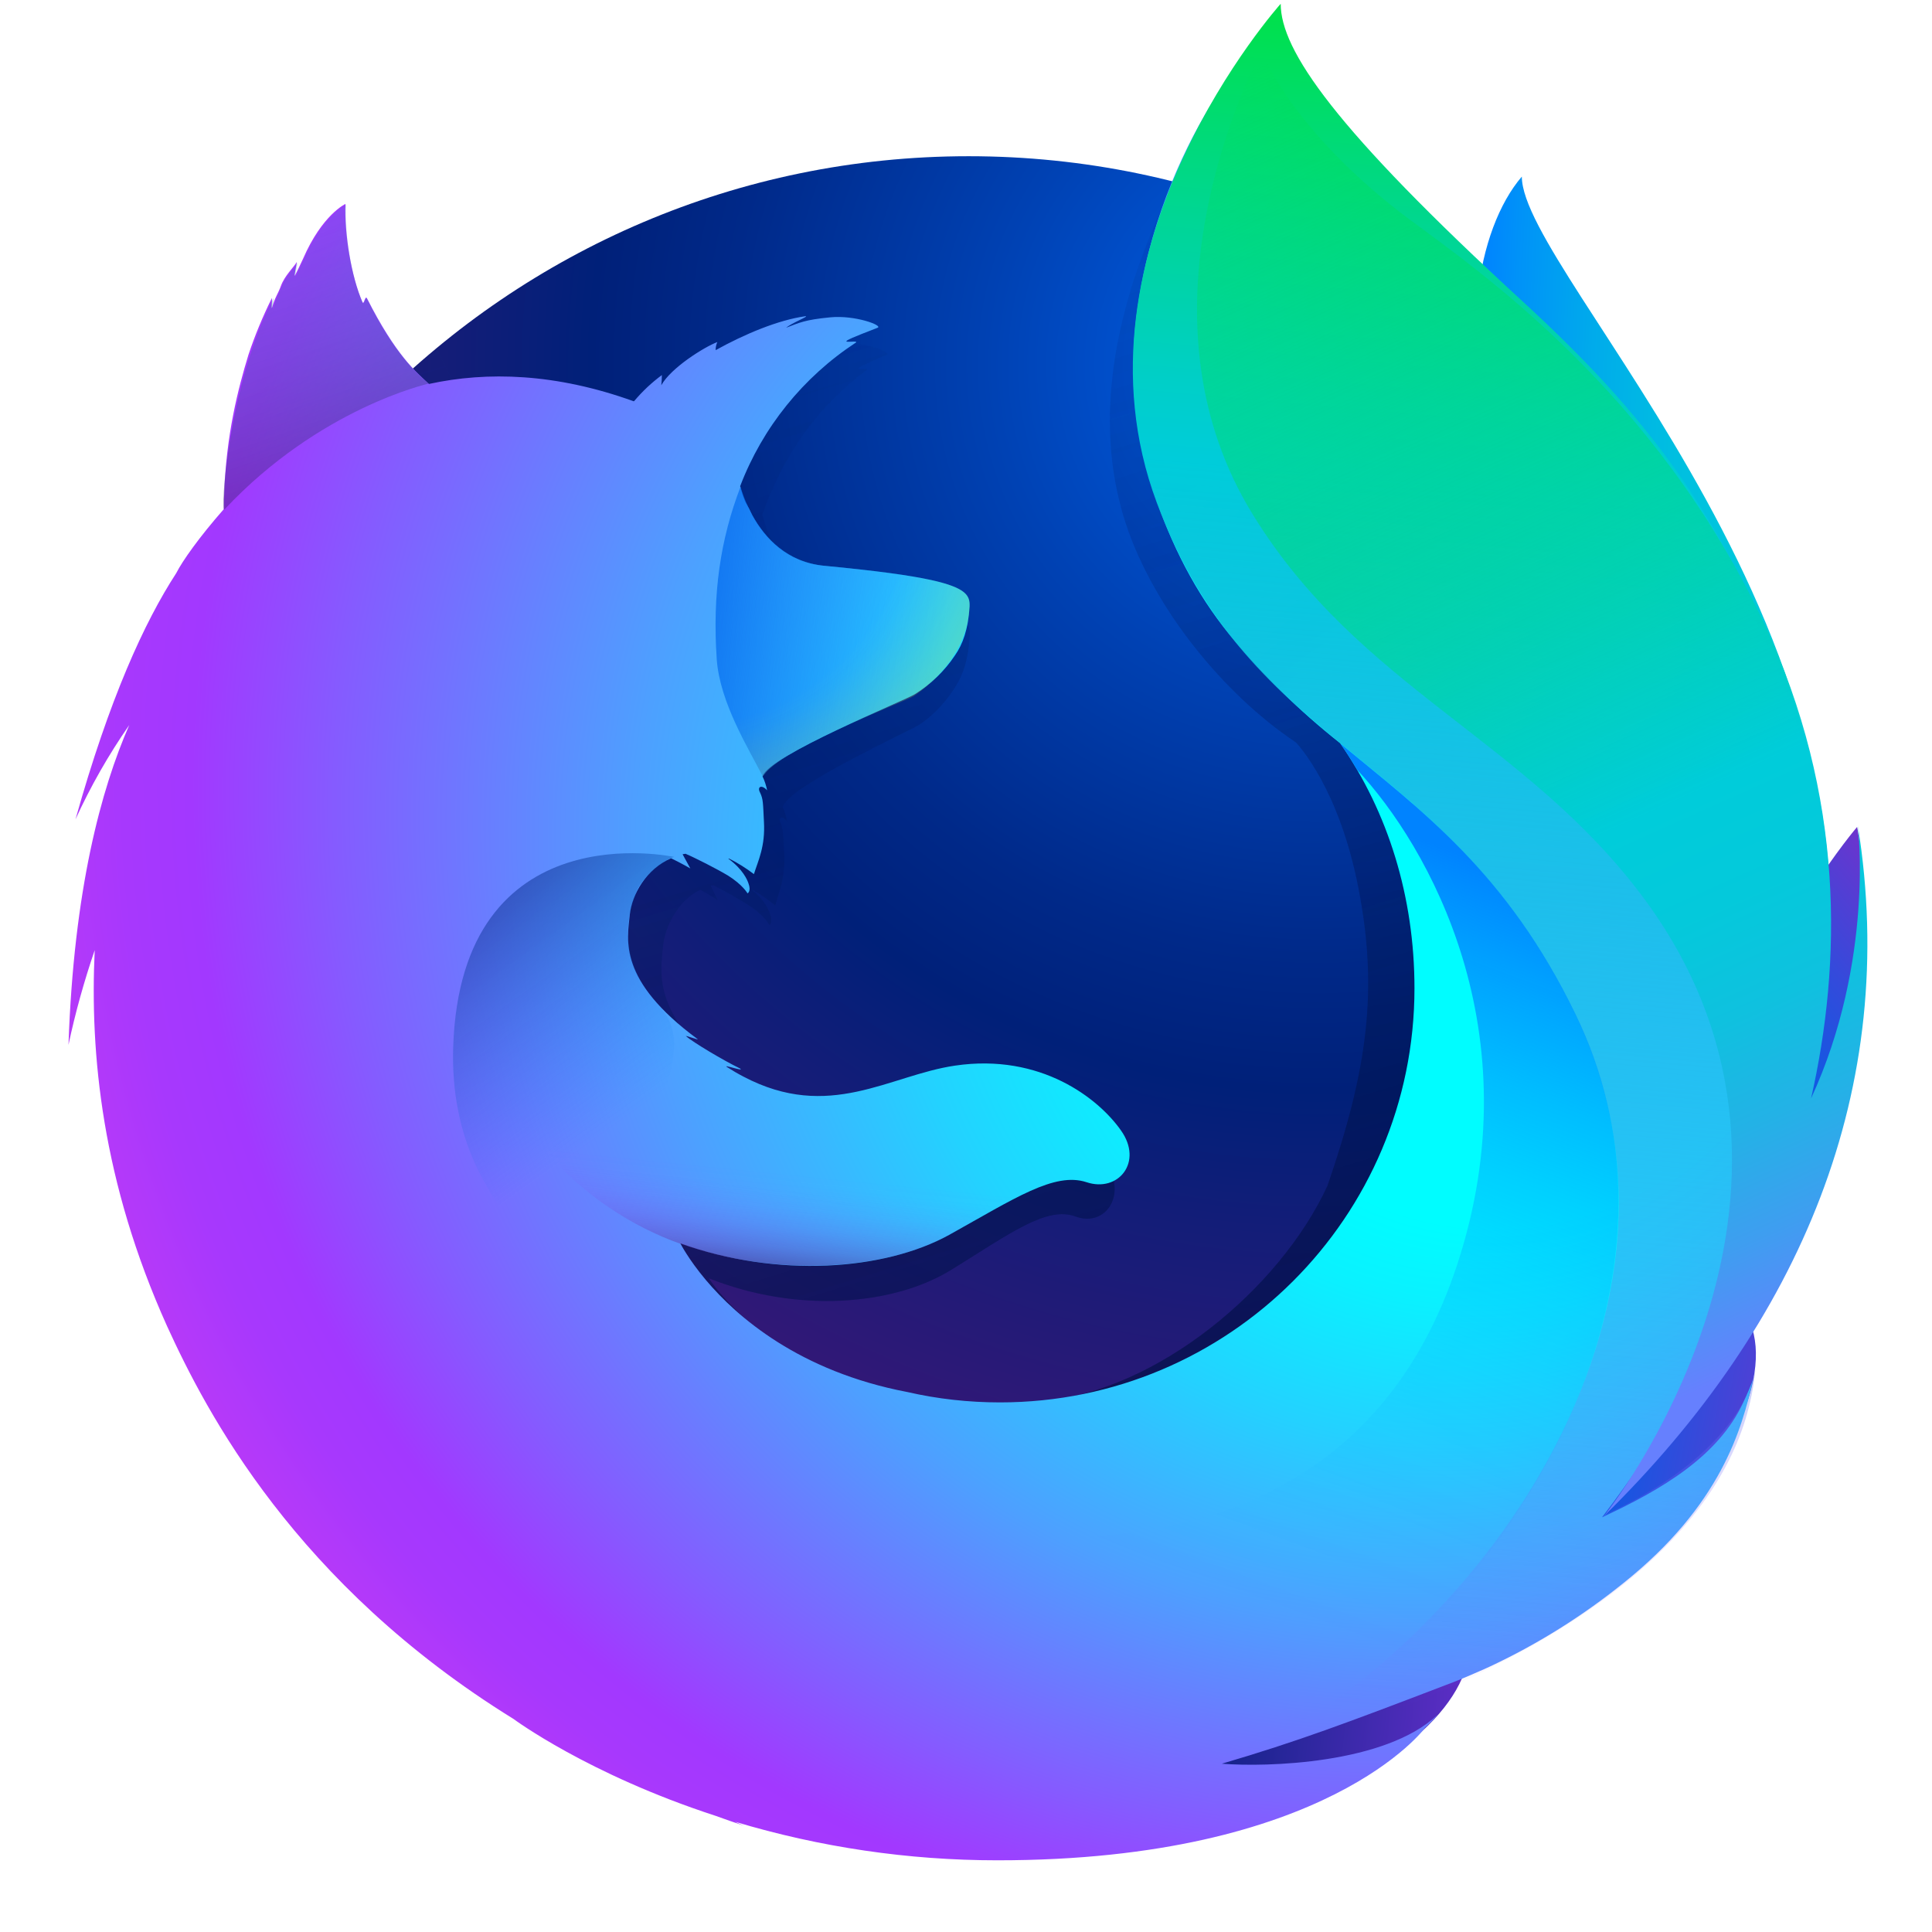 <?xml version="1.0" encoding="utf-8"?>
<!-- Generator: Adobe Illustrator 27.0.0, SVG Export Plug-In . SVG Version: 6.00 Build 0)  -->
<svg version="1.1" id="Firefox" xmlns="http://www.w3.org/2000/svg" xmlns:xlink="http://www.w3.org/1999/xlink" x="0px" y="0px"
	 viewBox="0 0 1024 1024" style="enable-background:new 0 0 1024 1024;" xml:space="preserve">
<style type="text/css">
	.st0{fill:url(#SVGID_1_);}
	.st1{fill:url(#_Path__00000099652445182441796530000004496329930757569457_);}
	.st2{fill:url(#SVGID_00000036216718866573914820000002999619382123974030_);}
	.st3{fill:url(#SVGID_00000155118189876501963810000011351832118603011719_);}
	.st4{fill:url(#SVGID_00000026148597874571696010000007884986041707651241_);}
	.st5{fill:url(#SVGID_00000086693457037774156310000004125901654284308409_);}
	.st6{fill:url(#SVGID_00000150066385893350540140000009389400872587986319_);}
	.st7{fill:url(#SVGID_00000132777582964736236240000013283607401045184672_);}
	.st8{fill:url(#SVGID_00000018197211107412538490000012877701278096462243_);}
	.st9{fill:url(#SVGID_00000183951052966354493770000004465147886342546066_);}
	.st10{opacity:0.5;fill:url(#SVGID_00000041283477523291141280000002380051275631740313_);enable-background:new    ;}
	.st11{fill:url(#SVGID_00000044177963165870726470000003778697562973973389_);}
	.st12{fill:url(#SVGID_00000065052413754354293710000018138705201314818204_);}
	.st13{opacity:0.5;fill:url(#SVGID_00000078036793085472389390000008265009445342540677_);enable-background:new    ;}
	.st14{fill:url(#SVGID_00000183931783344457032310000005906239884578603138_);}
	.st15{fill:url(#SVGID_00000079486933814394190990000005345787741591952770_);}
</style>
<linearGradient id="SVGID_1_" gradientUnits="userSpaceOnUse" x1="-14765.915" y1="9238.031" x2="-14502.641" y2="9238.031" gradientTransform="matrix(0.762 3.400000e-02 5.000000e-02 -1.12 11565.23 11195.543)">
	<stop  offset="0" style="stop-color:#0083FF"/>
	<stop  offset="9.800000e-02" style="stop-color:#0092F8"/>
	<stop  offset="0.306" style="stop-color:#00ABEB"/>
	<stop  offset="0.521" style="stop-color:#00BEE1"/>
	<stop  offset="0.747" style="stop-color:#00C8DC"/>
	<stop  offset="0.999" style="stop-color:#00CCDA"/>
</linearGradient>
<path class="st0" d="M806.6,93.6c-23.9,27.9-35.1,90.6-10.8,154.3s61.5,49.8,84.7,114.7c30.6,85.6,16.4,200.6,16.4,200.6
	s36.8,106.6,62.5-6.6C1016.1,343.7,806.6,145.9,806.6,93.6z"/>
<radialGradient id="_Path__00000140705575182838942950000014207095300392554372_" cx="-7490.227" cy="8928.444" r="791.229" gradientTransform="matrix(1.225 0 0 -1.225 9873.812 11130.668)" gradientUnits="userSpaceOnUse">
	<stop  offset="2.500000e-02" style="stop-color:#005FE7"/>
	<stop  offset="0.177" style="stop-color:#0042B4"/>
	<stop  offset="0.323" style="stop-color:#002989"/>
	<stop  offset="0.397" style="stop-color:#002079"/>
	<stop  offset="0.473" style="stop-color:#131D78"/>
	<stop  offset="0.658" style="stop-color:#3B1676"/>
	<stop  offset="0.753" style="stop-color:#4A1475"/>
</radialGradient>
<path id="_Path_" style="fill:url(#_Path__00000140705575182838942950000014207095300392554372_);" d="M513.2,974.8
	c245.2,0,443.9-199.7,443.9-446s-198.7-446-443.7-446S69.8,282.5,69.8,528.8C69.3,775.3,268.2,974.8,513.2,974.8z"/>
<g>
	
		<linearGradient id="SVGID_00000087374709628075951350000008850475481162939034_" gradientUnits="userSpaceOnUse" x1="575.963" y1="290.695" x2="384.525" y2="916.923" gradientTransform="matrix(1 0 0 -1 1 1021.89)">
		<stop  offset="0" style="stop-color:#000F43;stop-opacity:0.4"/>
		<stop  offset="0.485" style="stop-color:#001962;stop-opacity:0.173"/>
		<stop  offset="1" style="stop-color:#002079;stop-opacity:0"/>
	</linearGradient>
	<path style="fill:url(#SVGID_00000087374709628075951350000008850475481162939034_);" d="M847,805.6c-9.6,6.8-19.7,12.8-30.1,18.2
		c13.9-20.3,26.6-41.3,38.3-63c9.5-10.5,18.1-20.6,25.2-31.7c3.4-5.4,7.3-12.1,11.4-19.8c24.9-44.9,52.4-117.6,53.2-192.2V517
		c0-1.8,0-3.7,0-5.5c0.1-18.7-1.8-37.4-5.7-55.7c0.2,1.4,0.4,2.9,0.6,4.3c-0.2-1.1-0.4-2.2-0.6-3.3c0.4,2,0.7,4,1,6
		c5.1,43.2,1.5,85.4-16.7,116.4c-0.3,0.5-0.6,0.9-0.9,1.3c9.4-47.2,12.6-99.4,2.1-151.6c0,0-4.2-25.4-35.4-102.4
		c-18-44.4-49.8-80.7-78-107.2c-24.7-30.5-47.1-51-59.5-64.1c-25.8-27.2-36.7-47.6-41.1-60.9c-3.9-1.9-53.1-49.8-57-51.6
		c-21.5,33.4-89.2,137.7-57,235.1c14.6,44.2,51.5,90,90.1,115.7c1.7,1.9,23,25,33.1,77.2c10.5,53.8,5,95.9-16.5,158
		c-25.3,54.5-90.1,108.4-150.7,113.9c-129.7,11.8-177.1-65.1-177.1-65.1c46.3,18.5,97.6,14.7,128.7-4.6
		c31.4-19.4,50.4-33.8,65.8-28.1c15.2,5.7,27.3-10.8,16.4-27.8c-17.1-26.4-48.4-40-79.4-34.6c-31.4,5.1-60.2,30-101.4,5.9
		c-2.7-1.5-5.2-3.2-7.7-5.1c-2.7-1.8,8.8,2.7,6.1,0.7c-8-4.4-22.2-13.8-25.9-17.2c-0.6-0.6,6.2,2.2,5.6,1.6
		c-38.5-31.7-33.7-53.1-32.5-66.6c1-10.7,8-24.5,19.8-30.1c5.7,3.1,9.2,5.5,9.2,5.5s-2.4-5-3.7-7.6c0.5-0.2,0.9-0.1,1.4-0.3
		c4.7,2.3,15,8.1,20.4,11.7c7.1,5,9.3,9.4,9.3,9.4s1.9-1,0.5-5.4c-0.5-1.8-2.6-7.5-9.7-13.2l0.4,0c4.2,2.4,8.2,5.1,11.9,8.2
		c2-7.2,5.5-14.7,4.7-28.1c-0.5-9.4-0.3-11.9-1.9-15.5c-1.5-3.1,0.8-4.3,3.4-1.1c-0.4-2.5-1.2-5-2.2-7.4l0-0.2
		c3.2-11.2,68.2-40.5,73-43.9c7.8-5.5,14.3-12.6,19.1-20.8c3.6-5.8,6.3-13.8,7-26.1c0.4-8.8-3.8-14.7-69.5-21.6
		c-18-1.8-28.5-14.8-34.5-26.8c-1.1-2.6-2.2-4.9-3.3-7.3c-1.1-2.7-1.9-5.6-2.6-8.4c10.7-30.9,28.8-57,55.4-76.7
		c1.4-1.3-5.8,0.3-4.3-1c1.7-1.5,12.7-6,14.8-7c2.5-1.2-10.9-6.9-22.7-5.5c-12.1,1.4-14.6,2.8-21.1,5.5c2.7-2.7,11.2-6.1,9.2-6.1
		c-13,2-29.2,9.6-43,18.1c0-1.5,0.3-3,0.8-4.3c-6.4,2.7-22.3,13.8-26.9,23.1c0.2-1.8,0.3-3.6,0.3-5.4c-4.9,4.1-9.3,8.7-13.2,13.8
		l-0.2,0.2c-37.4-15.1-70.2-16-98.1-9.3c-6.1-6.1-9.1-1.6-22.9-32.1c-0.9-1.8,0.7,1.8,0,0c-2.3-5.9,1.4,7.9,0,0
		c-23.3,18.4-53.9,39.2-68.6,53.9c-0.2,0.6,17.2-4.9,0,0c-6,1.7-5.6,5.3-6.5,37.5c-0.2,2.4,0,5.2-0.2,7.4
		c-11.7,15-19.7,27.6-22.8,34.2c-15.2,26.2-31.9,67-48.1,131.6c7.2-17.5,15.8-34.4,25.8-50.4C98,434.6,85,488.4,82.4,571.3
		c3.3-17.1,7.4-34,12.5-50.7c-3.2,68.7,8.7,137.4,34.7,201.1c9.3,22.8,24.8,57.5,51,95.4C263.2,903.9,379.6,958,508.5,958
		C643.1,958,764,899.1,847,805.6z"/>
	
		<linearGradient id="SVGID_00000143606874749013182290000005665570693892141708_" gradientUnits="userSpaceOnUse" x1="576.963" y1="290.695" x2="385.525" y2="916.923" gradientTransform="matrix(1 0 0 -1 0 1021.89)">
		<stop  offset="0" style="stop-color:#000F43;stop-opacity:0.4"/>
		<stop  offset="0.485" style="stop-color:#001962;stop-opacity:0.173"/>
		<stop  offset="1" style="stop-color:#002079;stop-opacity:0"/>
	</linearGradient>
	<path style="fill:url(#SVGID_00000143606874749013182290000005665570693892141708_);" d="M847,805.6c-9.6,6.8-19.7,12.8-30.1,18.2
		c13.9-20.3,26.6-41.3,38.3-63c9.5-10.5,18.1-20.6,25.2-31.7c3.4-5.4,7.3-12.1,11.4-19.8c24.9-44.9,52.4-117.6,53.2-192.2V517
		c0-1.8,0-3.7,0-5.5c0.1-18.7-1.8-37.4-5.7-55.7c0.2,1.4,0.4,2.9,0.6,4.3c-0.2-1.1-0.4-2.2-0.6-3.3c0.4,2,0.7,4,1,6
		c5.1,43.2,1.5,85.4-16.7,116.4c-0.3,0.5-0.6,0.9-0.9,1.3c9.4-47.2,12.6-99.4,2.1-151.6c0,0-4.2-25.4-35.4-102.4
		c-18-44.4-49.8-80.7-78-107.2c-24.7-30.5-47.1-51-59.5-64.1c-25.8-27.2-36.7-47.6-41.1-60.9c-3.9-1.9-53.1-49.8-57-51.6
		c-21.5,33.4-89.2,137.7-57,235.1c14.6,44.2,51.5,90,90.1,115.7c1.7,1.9,23,25,33.1,77.2c10.5,53.8,5,95.9-16.5,158
		c-25.3,54.5-90.1,108.4-150.7,113.9c-129.7,11.8-177.1-65.1-177.1-65.1c46.3,18.5,97.6,14.7,128.7-4.6
		c31.4-19.4,50.4-33.8,65.8-28.1c15.2,5.7,27.3-10.8,16.4-27.8c-17.1-26.4-48.4-40-79.4-34.6c-31.4,5.1-60.2,30-101.4,5.9
		c-2.7-1.5-5.2-3.2-7.7-5.1c-2.7-1.8,8.8,2.7,6.1,0.7c-8-4.4-22.2-13.8-25.9-17.2c-0.6-0.6,6.2,2.2,5.6,1.6
		c-38.5-31.7-33.7-53.1-32.5-66.6c1-10.7,8-24.5,19.8-30.1c5.7,3.1,9.2,5.5,9.2,5.5s-2.4-5-3.7-7.6c0.5-0.2,0.9-0.1,1.4-0.3
		c4.7,2.3,15,8.1,20.4,11.7c7.1,5,9.3,9.4,9.3,9.4s1.9-1,0.5-5.4c-0.5-1.8-2.6-7.5-9.7-13.2l0.4,0c4.2,2.4,8.2,5.1,11.9,8.2
		c2-7.2,5.5-14.7,4.7-28.1c-0.5-9.4-0.3-11.9-1.9-15.5c-1.5-3.1,0.8-4.3,3.4-1.1c-0.4-2.5-1.2-5-2.2-7.4l0-0.2
		c3.2-11.2,68.2-40.5,73-43.9c7.8-5.5,14.3-12.6,19.1-20.8c3.6-5.8,6.3-13.8,7-26.1c0.4-8.8-3.8-14.7-69.5-21.6
		c-18-1.8-28.5-14.8-34.5-26.8c-1.1-2.6-2.2-4.9-3.3-7.3c-1.1-2.7-1.9-5.6-2.6-8.4c10.7-30.9,28.8-57,55.4-76.7
		c1.4-1.3-5.8,0.3-4.3-1c1.7-1.5,12.7-6,14.8-7c2.5-1.2-10.9-6.9-22.7-5.5c-12.1,1.4-14.6,2.8-21.1,5.5c2.7-2.7,11.2-6.1,9.2-6.1
		c-13,2-29.2,9.6-43,18.1c0-1.5,0.3-3,0.8-4.3c-6.4,2.7-22.3,13.8-26.9,23.1c0.2-1.8,0.3-3.6,0.3-5.4c-4.9,4.1-9.3,8.7-13.2,13.8
		l-0.2,0.2c-37.4-15.1-70.2-16-98.1-9.3c-6.1-6.1-9.1-1.6-22.9-32.1c-0.9-1.8,0.7,1.8,0,0c-2.3-5.9,1.4,7.9,0,0
		c-23.3,18.4-53.9,39.2-68.6,53.9c-0.2,0.6,17.2-4.9,0,0c-6,1.7-5.6,5.3-6.5,37.5c-0.2,2.4,0,5.2-0.2,7.4
		c-11.7,15-19.7,27.6-22.8,34.2c-15.2,26.2-31.9,67-48.1,131.6c7.2-17.5,15.8-34.4,25.8-50.4C98,434.6,85,488.4,82.4,571.3
		c3.3-17.1,7.4-34,12.5-50.7c-3.2,68.7,8.7,137.4,34.7,201.1c9.3,22.8,24.8,57.5,51,95.4C263.2,903.9,379.6,958,508.5,958
		C643.1,958,764,899.1,847,805.6z"/>
</g>
<linearGradient id="SVGID_00000147898542907657086420000007743921658512335777_" gradientUnits="userSpaceOnUse" x1="-8257.627" y1="7365.881" x2="-8372.871" y2="7374.777" gradientTransform="matrix(1.219 0.123 0.123 -1.219 10134.776 10796.882)">
	<stop  offset="0" style="stop-color:#812CC9"/>
	<stop  offset="1" style="stop-color:#005FE7"/>
</linearGradient>
<path style="fill:url(#SVGID_00000147898542907657086420000007743921658512335777_);" d="M747.4,868.7
	c162.9-18.9,235-186.7,142.4-190C806.2,676,670.3,877.6,747.4,868.7z"/>
<linearGradient id="SVGID_00000038373070090195535940000012481000176933075385_" gradientUnits="userSpaceOnUse" x1="-8341.396" y1="7535.45" x2="-8233.445" y2="7647.573" gradientTransform="matrix(1.219 0.123 0.123 -1.219 10134.776 10796.882)">
	<stop  offset="4.900000e-02" style="stop-color:#005FE7"/>
	<stop  offset="0.177" style="stop-color:#065DE6"/>
	<stop  offset="0.353" style="stop-color:#1856E1"/>
	<stop  offset="0.557" style="stop-color:#354ADB"/>
	<stop  offset="0.78" style="stop-color:#5D3AD1"/>
	<stop  offset="0.951" style="stop-color:#812CC9"/>
</linearGradient>
<path style="fill:url(#SVGID_00000038373070090195535940000012481000176933075385_);" d="M901.5,644.4
	c112.1-65.2,82.8-206.1,82.8-206.1s-43.2,50.2-72.6,130.3C882.7,648,834.2,683.8,901.5,644.4z"/>
<linearGradient id="SVGID_00000038396121595029353550000010823229292871021734_" gradientUnits="userSpaceOnUse" x1="-8542.492" y1="7263.41" x2="-8311.603" y2="7262.868" gradientTransform="matrix(1.219 0.123 0.123 -1.219 10134.776 10796.882)">
	<stop  offset="0" style="stop-color:#002079"/>
	<stop  offset="0.995" style="stop-color:#A238FF"/>
</linearGradient>
<path style="fill:url(#SVGID_00000038396121595029353550000010823229292871021734_);" d="M545.8,952.1
	c156.2,49.9,290.5-73.2,207.7-114.3C678.3,800.7,471.6,928.5,545.8,952.1z"/>
<radialGradient id="SVGID_00000077302293226195226900000011822709284819165107_" cx="680.431" cy="635.716" r="793.95" fx="821.363" fy="506.571" gradientTransform="matrix(1 0 0 -1 0 1021.89)" gradientUnits="userSpaceOnUse">
	<stop  offset="0.203" style="stop-color:#00FDFF"/>
	<stop  offset="0.264" style="stop-color:#0AF1FF"/>
	<stop  offset="0.372" style="stop-color:#23D2FF"/>
	<stop  offset="0.517" style="stop-color:#4DA0FF"/>
	<stop  offset="0.689" style="stop-color:#855BFF"/>
	<stop  offset="0.77" style="stop-color:#A238FF"/>
	<stop  offset="0.809" style="stop-color:#A738FD"/>
	<stop  offset="0.855" style="stop-color:#B539F9"/>
	<stop  offset="0.905" style="stop-color:#CD39F1"/>
	<stop  offset="0.956" style="stop-color:#EE3AE6"/>
	<stop  offset="0.979" style="stop-color:#FF3BE0"/>
</radialGradient>
<path style="fill:url(#SVGID_00000077302293226195226900000011822709284819165107_);" d="M674.9,23.4c0.3-0.4,0.5-0.6,0.5-0.6
	C675.2,23,675,23.2,674.9,23.4z M913.2,704.2c3.8-5.4,8.9-22.5,13.5-30.2c27.6-44.5,27.8-80,27.8-80.8c16.7-83.2,15.1-117.2,4.9-180
	c-8.3-50.6-44.3-123.1-75.6-158c-32.2-36-9.5-24.2-40.7-50.5c-27.3-30.3-53.8-60.3-68.3-72.4C670.5,45.1,672.9,26.6,674.9,23.4
	c-0.3,0.4-0.8,0.9-1.5,1.6c-1.2-4.9-2.1-9.1-2.1-9.1s-57,57-69,152c-7.8,62,15.4,126.7,49,168c17.5,21.4,37.3,40.9,59,58v0
	c25.4,36.5,39.4,81.5,39.4,129.9c0,121.2-98.3,219.5-219.7,219.5c-16.5,0-33-1.8-49.1-5.5c-57.2-10.9-90.3-39.8-106.8-59.4
	c-9.4-11.2-13.5-19.4-13.5-19.4c51.3,18.4,108,14.5,142.5-4.5c34.7-19.3,55.8-33.5,72.8-27.9c16.8,5.6,30.2-10.7,18.2-27.5
	c-11.8-16.8-42.4-41-87.9-34.3c-34.8,5.1-66.7,29.8-112.2,5.8c-2.9-1.5-5.8-3.2-8.6-5c-3-1.8,9.8,2.7,6.8,0.7
	c-8.9-4.3-24.6-13.7-28.6-17.1c-0.7-0.6,6.9,2.2,6.2,1.6c-42.6-31.4-37.3-52.7-36-66c1.1-10.7,8.8-24.3,21.9-29.9
	c6.3,3.1,10.2,5.4,10.2,5.4s-2.7-4.9-4.1-7.5c0.5-0.2,1-0.1,1.5-0.3c5.2,2.2,16.6,8,22.6,11.6c7.8,4.9,10.3,9.4,10.3,9.4
	s2.1-1,0.5-5.3c-0.6-1.8-2.9-7.4-10.7-13.1l0.5,0c4.6,2.3,9,5.1,13.1,8.2c2.2-7.1,6.1-14.6,5.3-27.9c-0.5-9.4-0.3-11.8-2.1-15.4
	c-1.6-3.1,0.9-4.3,3.8-1.1c-0.5-2.5-1.3-5-2.4-7.3l0-0.2c3.6-11.1,75.5-40.1,80.8-43.5c8.4-5.3,15.7-12.3,21.2-20.6
	c4-5.7,7-13.7,7.7-25.9c0.2-5.5-1.4-9.8-20.5-14c-11.4-2.5-29.1-4.9-56.4-7.5c-19.9-1.8-31.6-14.7-38.2-26.6
	c-1.2-2.6-2.4-4.9-3.7-7.2c-1.2-2.7-2.1-5.5-2.8-8.4c11.9-31.2,33.4-57.8,61.3-76.1c1.6-1.3-6.4,0.3-4.8-1
	c1.9-1.5,14.1-5.9,16.4-6.9c2.8-1.2-12-6.8-25.2-5.5c-13.4,1.3-16.2,2.8-23.3,5.5c3-2.6,12.4-6.1,10.2-6.1c-14.4,2-32.3,9.5-47.6,18
	c0-1.5,0.3-3,0.9-4.3c-7.1,2.7-24.6,13.7-29.7,22.9c0.2-1.8,0.3-3.6,0.3-5.4c-5.4,4-10.3,8.6-14.6,13.7l-0.3,0.2
	c-41.3-14.9-77.7-15.9-108.5-9.2c-6.7-6.1-17.6-15.2-32.9-45.4c-1-1.8-1.6,3.8-2.4,2c-6-13.8-9.6-36.4-9-52c0,0-12.3,5.6-22.5,29.1
	c-1.9,4.2-3.1,6.5-4.3,8.9c-0.6,0.7,1.3-7.7,1-7.2c-1.8,3-6.4,7.2-8.4,12.6c-1.4,4-3.3,6.3-4.6,11.3l-0.3,0.5
	c-0.1-1.5,0.4-6.1,0-5.1c-4.8,9.7-8.9,19.6-12.3,29.8c-5.5,18-11.9,42.6-12.9,74.6c-0.2,2.4,0,5.1-0.2,7.3
	c-13,14.8-21.9,27.4-25.2,33.9C76.5,329.8,58,370.2,40,434.3c8-17.5,17.5-34.2,28.5-50c-14.9,34-29.4,87.3-32.2,169.5
	c3.6-17,8.3-33.8,13.9-50.2C47.6,558.4,54,626.3,88.6,703c20.6,45.1,67.9,136.6,183.6,208.1l0,0c0,0,39.4,29.3,107,51.3
	c5,1.8,10.1,3.6,15.2,5.3c-1.6-0.7-3.2-1.3-4.7-2.1c45,13.5,91.8,20.4,138.8,20.4c175.2,0.1,226.8-70.2,226.8-70.2s-0.2,0.1-0.5,0.4
	c2.5-2.3,4.9-4.7,7.1-7.3c-27.6,26.1-90.7,27.8-114.3,25.9c40.2-11.8,66.7-21.8,118.2-41.5c6-2.2,12.2-4.8,18.5-7.6
	c0.7-0.3,1.4-0.6,2.1-0.9c1.2-0.6,2.5-1.1,3.7-1.7c25.1-11.8,48.7-26.6,70.3-44c51.7-41.3,62.9-81.6,68.8-108.1
	c-0.8,2.5-3.4,8.5-5.2,12.3c-13.3,28.5-42.8,46-74.9,60.9c15.3-20,29.4-40.9,42.4-62.4C902.1,731.4,905.4,715.1,913.2,704.2
	L913.2,704.2z"/>
<linearGradient id="SVGID_00000026150482023242581310000015021826835358637459_" gradientUnits="userSpaceOnUse" x1="-7387.936" y1="9157.526" x2="-7460.027" y2="8347.197" gradientTransform="matrix(1.225 0 0 -1.225 9873.812 11130.668)">
	<stop  offset="0" style="stop-color:#00EC00"/>
	<stop  offset="9.600000e-02" style="stop-color:#00E244"/>
	<stop  offset="0.219" style="stop-color:#00D694"/>
	<stop  offset="0.306" style="stop-color:#00CFC7"/>
	<stop  offset="0.348" style="stop-color:#00CCDA"/>
	<stop  offset="0.422" style="stop-color:#0BC2DD;stop-opacity:0.923"/>
	<stop  offset="0.567" style="stop-color:#29A7E4;stop-opacity:0.723"/>
	<stop  offset="0.77" style="stop-color:#597DF0;stop-opacity:0.401"/>
	<stop  offset="1" style="stop-color:#9448FF;stop-opacity:0"/>
</linearGradient>
<path style="fill:url(#SVGID_00000026150482023242581310000015021826835358637459_);" d="M850.2,803c21.1-23.2,40-49.8,54.3-80
	c36.9-77.6,94-206.6,49-341.3C918.1,275.2,869.3,217,807.4,160.1C706.9,67.8,678.8,26.5,678.8,2c0,0-116.1,129.4-65.7,264.4
	s153.5,130,221.7,270.9c80.3,165.7-64.9,346.6-185,397.2c7.4-1.6,267-60.4,280.6-208.9C930,728.3,924.1,769.4,850.2,803z"/>
<g>
	
		<linearGradient id="SVGID_00000161601717230785321610000002708752950431074739_" gradientUnits="userSpaceOnUse" x1="-8815.654" y1="7698.293" x2="-8679.186" y2="7698.293" gradientTransform="matrix(1.219 0.123 0.123 -1.219 10134.776 10796.882)">
		<stop  offset="0" style="stop-color:#005FE7"/>
		<stop  offset="0.464" style="stop-color:#0071F3;stop-opacity:0.508"/>
		<stop  offset="0.833" style="stop-color:#007EFC;stop-opacity:0.143"/>
		<stop  offset="1" style="stop-color:#0083FF;stop-opacity:0"/>
	</linearGradient>
	<path style="fill:url(#SVGID_00000161601717230785321610000002708752950431074739_);" d="M513.9,321.4c0.4-8.8-4.2-14.7-76.7-21.5
		c-29.8-2.8-41.3-30.3-44.7-41.9c-10.6,27.6-15,56.5-12.6,91.5c1.6,22.9,17,47.5,24.4,62c0,0,1.6-2.1,2.4-2.9
		c13.9-14.4,71.9-36.4,77.4-39.5C490,365.2,512.9,348.4,513.9,321.4z"/>
	
		<radialGradient id="SVGID_00000005980971912869485340000016179926168730167449_" cx="-8803.663" cy="7757.159" r="165.973" gradientTransform="matrix(1.219 0.123 0.123 -1.219 10134.776 10796.882)" gradientUnits="userSpaceOnUse">
		<stop  offset="0.625" style="stop-color:#FFE302;stop-opacity:0"/>
		<stop  offset="0.67" style="stop-color:#FFE302;stop-opacity:5.100000e-02"/>
		<stop  offset="0.751" style="stop-color:#FFE302;stop-opacity:0.185"/>
		<stop  offset="0.862" style="stop-color:#FFE302;stop-opacity:0.403"/>
		<stop  offset="0.995" style="stop-color:#FFE302;stop-opacity:0.7"/>
	</radialGradient>
	<path style="opacity:0.5;fill:url(#SVGID_00000005980971912869485340000016179926168730167449_);enable-background:new    ;" d="
		M513.9,321.4c0.4-8.8-4.2-14.7-76.7-21.5c-29.8-2.8-41.3-30.3-44.7-41.9c-10.6,27.6-15,56.5-12.6,91.5c1.6,22.9,17,47.5,24.4,62
		c0,0,1.6-2.1,2.4-2.9c13.9-14.4,71.9-36.4,77.4-39.5C490,365.2,512.9,348.4,513.9,321.4z"/>
</g>
<linearGradient id="SVGID_00000096747093070137770360000000750775065935705249_" gradientUnits="userSpaceOnUse" x1="263.724" y1="2033.026" x2="145.902" y2="2284.864" gradientTransform="matrix(0.995 0.1 0.1 -0.995 -265.815 2309.771)">
	<stop  offset="0.187" style="stop-color:#4A1475;stop-opacity:0.5"/>
	<stop  offset="0.617" style="stop-color:#2277AC;stop-opacity:0.23"/>
	<stop  offset="0.944" style="stop-color:#00CCDA;stop-opacity:0"/>
</linearGradient>
<path style="fill:url(#SVGID_00000096747093070137770360000000750775065935705249_);" d="M194.6,158.5c-1-1.8-1.6,3.8-2.4,2
	c-6-13.8-9.6-36.2-8.7-52c0,0-12.3,5.6-22.5,29.1c-1.9,4.2-3.1,6.5-4.3,8.9c-0.6,0.7,1.3-7.7,1-7.2c-1.8,3-6.4,7.2-8.3,12.4
	c-1.7,4.2-3.3,6.5-4.6,11.8c-0.4,1.4,0.4-6.3,0.1-5.4C121,203.7,116.5,273,119,270c50.5-53.9,108.3-66.7,108.3-66.7
	C221.2,198.8,207.8,185.7,194.6,158.5L194.6,158.5z"/>
<linearGradient id="SVGID_00000067920195892334132850000014803497043827970229_" gradientUnits="userSpaceOnUse" x1="15.382" y1="281.304" x2="109.489" y2="174.417" gradientTransform="matrix(0.995 0.1 0.1 -0.995 213.32 749.359)">
	<stop  offset="5.000000e-03" style="stop-color:#002079;stop-opacity:0.5"/>
	<stop  offset="1" style="stop-color:#0083FF;stop-opacity:0"/>
</linearGradient>
<path style="fill:url(#SVGID_00000067920195892334132850000014803497043827970229_);" d="M386.2,722.1
	c-69.7-29.8-149-71.8-146-167.1c4.1-125.6,117.1-100.8,117.1-100.8c-4.3,1-15.7,9.2-19.7,17.8c-4.3,10.8-12.1,35.3,11.6,60.9
	c37.1,40.2-76.2,95.4,98.7,199.6C452.2,734.9,406.8,731,386.2,722.1L386.2,722.1z"/>
<linearGradient id="SVGID_00000000940011670260560620000007387508241201086642_" gradientUnits="userSpaceOnUse" x1="193.407" y1="97.991" x2="193.455" y2="151.414" gradientTransform="matrix(0.995 0.1 0.1 -0.995 213.32 749.359)">
	<stop  offset="5.000000e-03" style="stop-color:#4A1475;stop-opacity:0.9"/>
	<stop  offset="0.184" style="stop-color:#6720A2;stop-opacity:0.603"/>
	<stop  offset="0.382" style="stop-color:#812ACB;stop-opacity:0.341"/>
	<stop  offset="0.575" style="stop-color:#9332E8;stop-opacity:0.152"/>
	<stop  offset="0.759" style="stop-color:#9E36F9;stop-opacity:3.900000e-02"/>
	<stop  offset="0.926" style="stop-color:#A238FF;stop-opacity:0"/>
</linearGradient>
<path style="opacity:0.5;fill:url(#SVGID_00000000940011670260560620000007387508241201086642_);enable-background:new    ;" d="
	M361.4,659.5c49.4,17.2,107,14.2,141.5-4.9c23.1-12.9,52.7-33.4,70.9-28.4c-15.8-6.2-27.7-9.2-42.1-9.9c-2.4,0-5.4-0.1-8-0.3
	c-5.3,0-10.5,0.3-15.8,0.9c-8.9,0.8-18.8,6.4-27.7,5.5c-0.5,0,8.7-3.8,8-3.6c-4.8,1-9.9,1.2-15.4,1.9c-3.5,0.4-6.4,0.8-9.9,1
	c-103,8.7-190-55.8-190-55.8C265.5,590.9,306,640.2,361.4,659.5L361.4,659.5z"/>
<linearGradient id="SVGID_00000115495008100158149540000000625537264803134654_" gradientUnits="userSpaceOnUse" x1="656.848" y1="983.77" x2="962.504" y2="300.275" gradientTransform="matrix(1 0 0 -1 0 1021.89)">
	<stop  offset="0" style="stop-color:#00EC00;stop-opacity:0"/>
	<stop  offset="0.28" style="stop-color:#00DC6D;stop-opacity:0.499"/>
	<stop  offset="0.499" style="stop-color:#00D1BB;stop-opacity:0.859"/>
	<stop  offset="0.598" style="stop-color:#00CCDA"/>
	<stop  offset="0.677" style="stop-color:#04C9DB"/>
	<stop  offset="0.753" style="stop-color:#0FC1DF"/>
	<stop  offset="0.828" style="stop-color:#23B2E6"/>
	<stop  offset="0.902" style="stop-color:#3E9EF0"/>
	<stop  offset="0.975" style="stop-color:#6184FC"/>
	<stop  offset="0.985" style="stop-color:#6680FE"/>
</linearGradient>
<path style="fill:url(#SVGID_00000115495008100158149540000000625537264803134654_);" d="M850.1,803.6
	c104.2-102.3,156.9-226.6,134.6-366c0,0,8.9,71.5-24.8,144.6c16.2-71.4,18.1-160.1-25-252c-57.5-122.6-152-187.2-188.1-214.1
	c-54.7-40.8-77.4-82.3-77.8-90.9c-16.3,33.5-65.8,148.2-5.3,247c56.6,92.6,145.9,120,208.3,204.9C987,633.7,850.1,803.6,850.1,803.6
	z"/>
<linearGradient id="SVGID_00000178202513537124333870000011658564112332839854_" gradientUnits="userSpaceOnUse" x1="717.202" y1="590.68" x2="572.416" y2="201.93" gradientTransform="matrix(1 0 0 -1 0 1021.89)">
	<stop  offset="0" style="stop-color:#0083FF"/>
	<stop  offset="3.600000e-02" style="stop-color:#0083FF;stop-opacity:0.923"/>
	<stop  offset="0.145" style="stop-color:#0083FF;stop-opacity:0.709"/>
	<stop  offset="0.258" style="stop-color:#0083FF;stop-opacity:0.52"/>
	<stop  offset="0.372" style="stop-color:#0083FF;stop-opacity:0.36"/>
	<stop  offset="0.489" style="stop-color:#0083FF;stop-opacity:0.23"/>
	<stop  offset="0.607" style="stop-color:#0083FF;stop-opacity:0.129"/>
	<stop  offset="0.73" style="stop-color:#0083FF;stop-opacity:5.700000e-02"/>
	<stop  offset="0.857" style="stop-color:#0083FF;stop-opacity:1.400000e-02"/>
	<stop  offset="1" style="stop-color:#0083FF;stop-opacity:0"/>
</linearGradient>
<path style="fill:url(#SVGID_00000178202513537124333870000011658564112332839854_);" d="M835.1,537.6
	c-36.4-75.2-81.8-108-124.8-143.6c5,7,6.2,9.5,9,14c37.8,40.3,93.6,138.7,53.1,262.1c-76.2,232.4-381.1,122.9-413.1,92.2
	c12.9,134.5,238,198.8,384.6,111.6C827.3,795,894.8,660.8,835.1,537.6z"/>
</svg>
